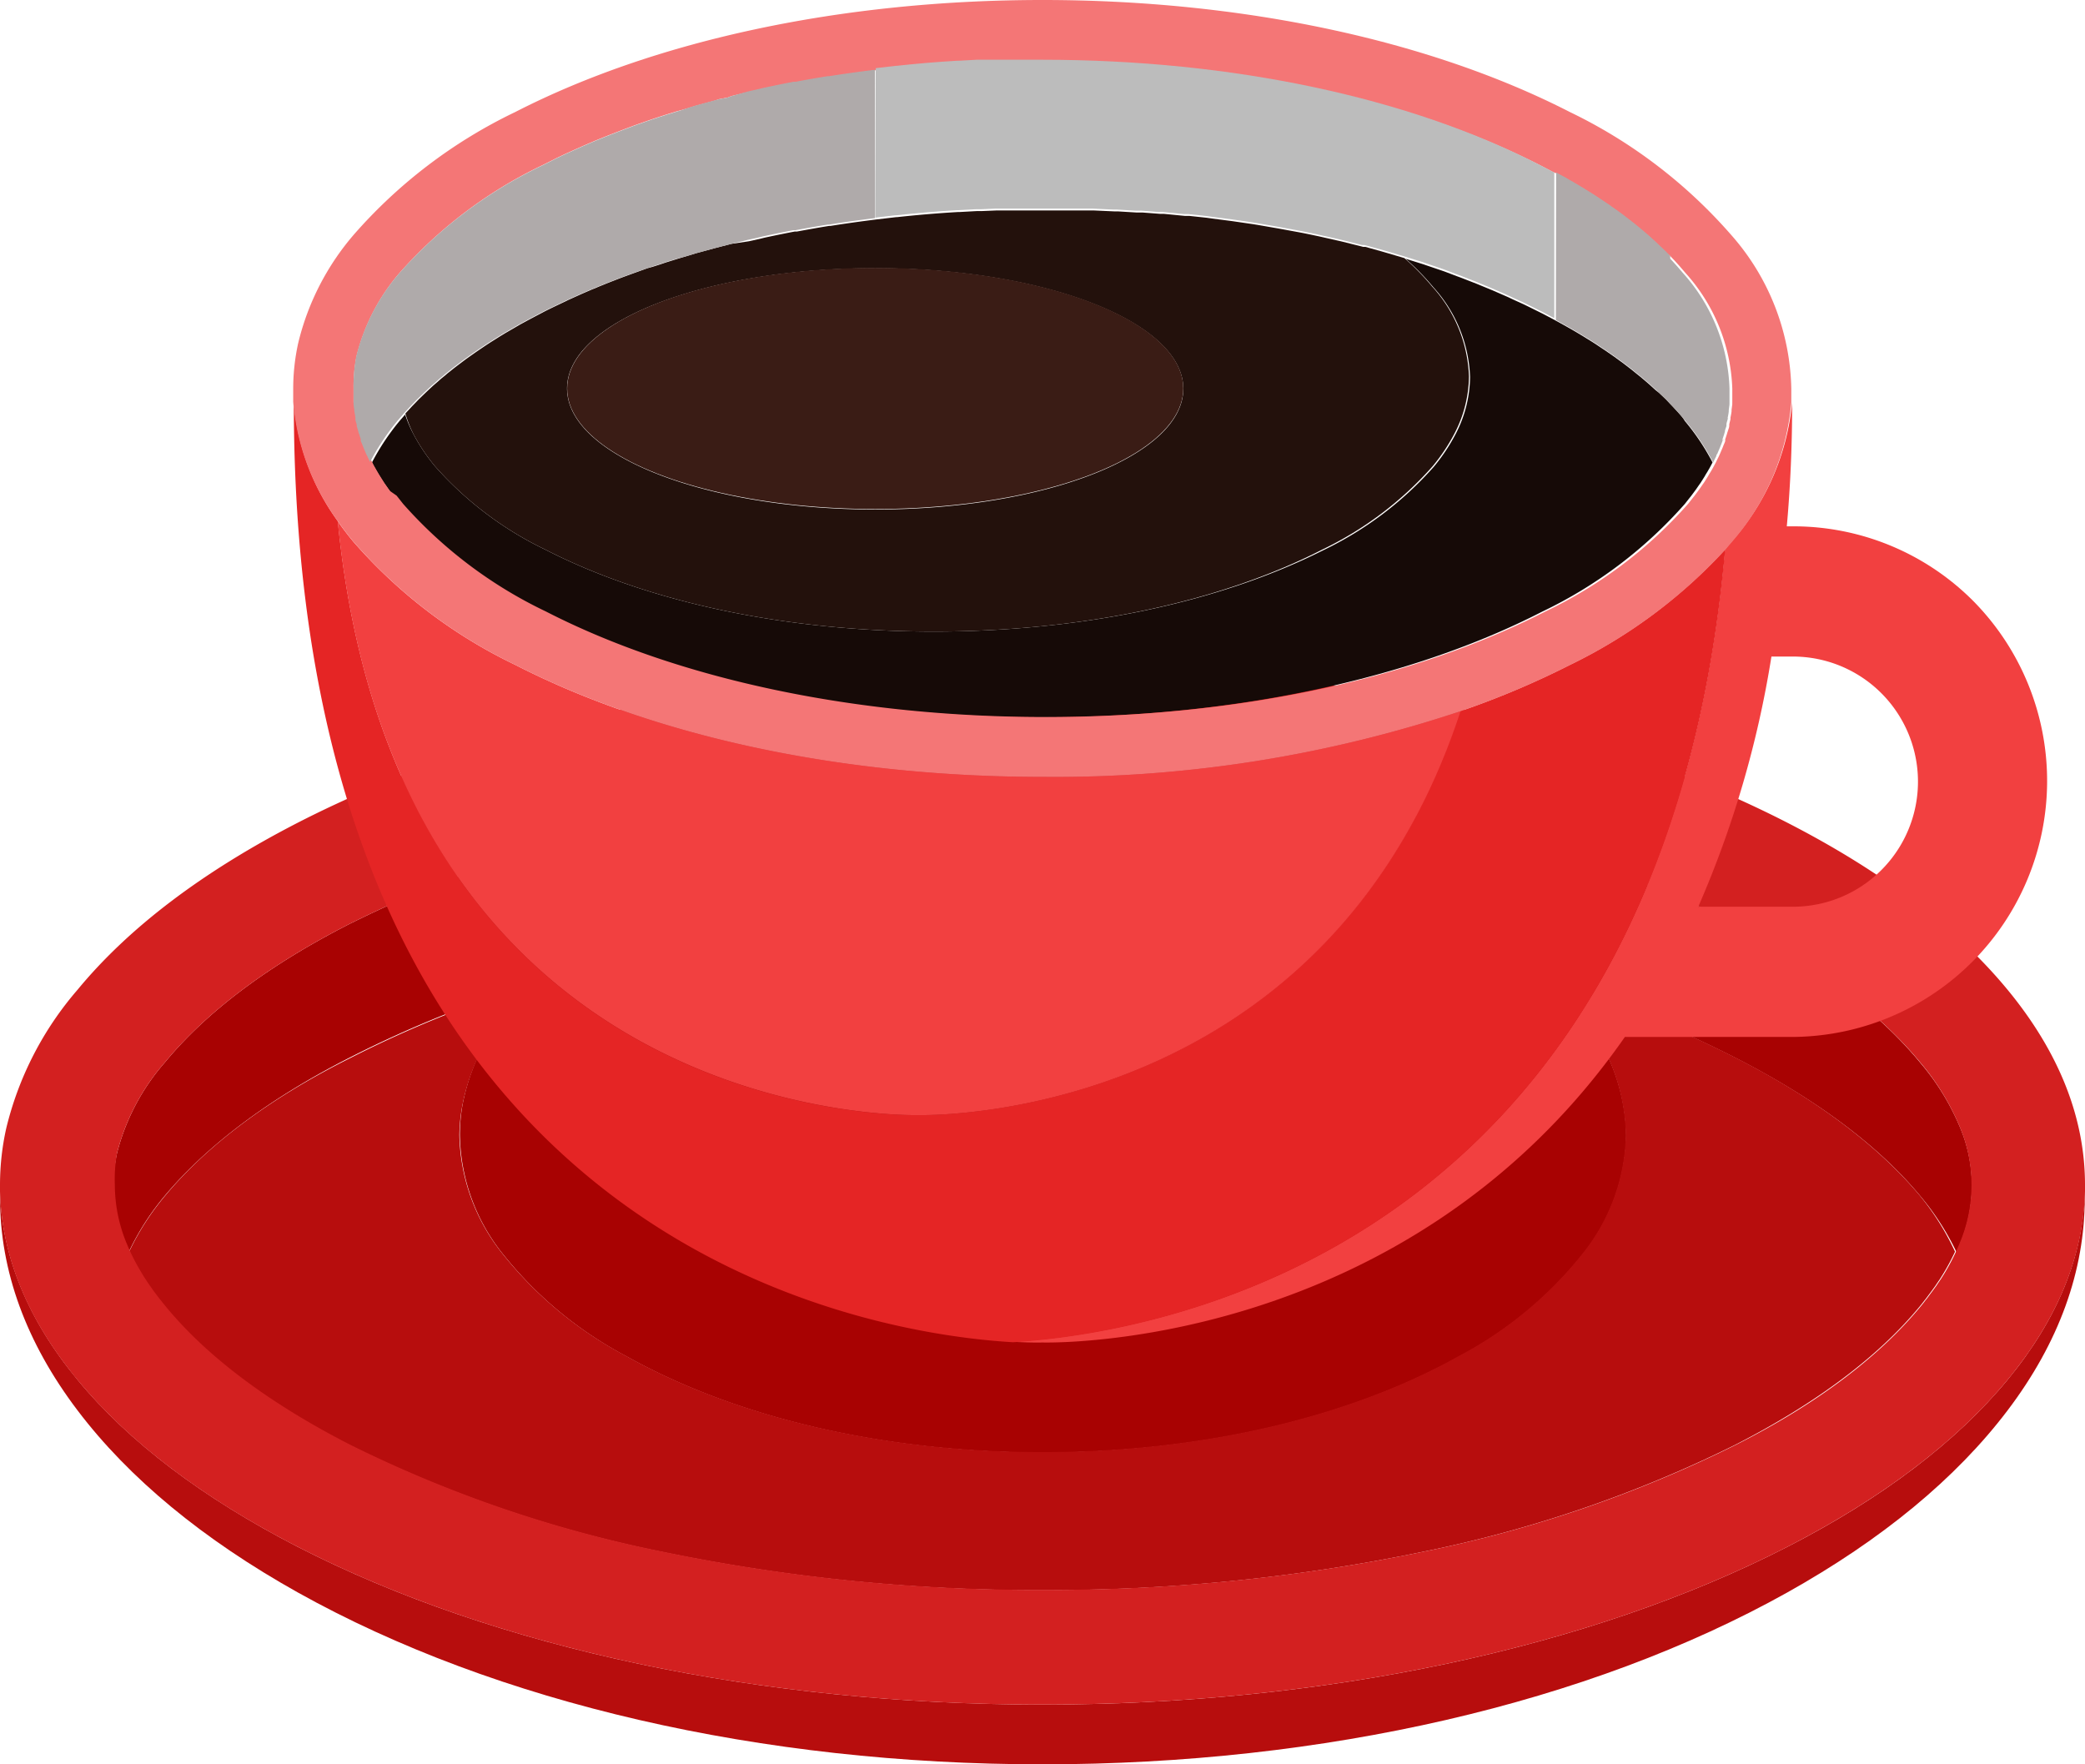 <svg id="_ÎÓÈ_1" data-name="—ÎÓÈ_1" xmlns="http://www.w3.org/2000/svg" viewBox="0 0 171.02 144.71"><defs><style>.cls-1{fill:#b70d0d;}.cls-2{fill:#a80202;}.cls-3{fill:#d32020;}.cls-4{fill:#f24040;}.cls-5{fill:#e52525;}.cls-6{fill:#160a07;}.cls-7{fill:#23110c;}.cls-8{fill:#f47676;}.cls-9{fill:#afaaaa;}.cls-10{fill:#bcbcbc;}.cls-11{fill:#3a1c15;}</style></defs><title>coffee</title><g id="_Group_" data-name="&lt;Group&gt;"><g id="_Group_2" data-name="&lt;Group&gt;"><path id="_Path_" data-name="&lt;Path&gt;" class="cls-1" d="M164.67,113.17c-4.22,5.11-10.3,9.72-18.08,13.71-16.28,8.34-38,12.93-61.08,12.93s-44.8-4.59-61.07-12.93c-7.78-4-13.87-8.6-18.08-13.71C2.27,108.23.14,103,0,97.71c0,.18,0,.36,0,.54,0,6,2.14,11.86,6.36,17.43s10.3,10.59,18.08,14.94c16.27,9.08,38,14.09,61.07,14.09s44.8-5,61.08-14.09c7.78-4.35,13.86-9.37,18.08-14.94S171,104.25,171,98.25h0v-.54C170.89,103,168.75,108.23,164.67,113.17Z"/><path id="_Path_2" data-name="&lt;Path&gt;" class="cls-2" d="M10.41,102.27v0l.17.38a21.22,21.22,0,0,1,2.95-4.59C16.94,94,22,90.14,28.69,86.74a92.65,92.65,0,0,1,14.8-6,24.55,24.55,0,0,0-2.26,2.58A17.19,17.19,0,0,0,38,90.3a14,14,0,0,0-.28,2.82,16,16,0,0,0,3.55,9.76,32,32,0,0,0,10.12,8.37c9.1,5.09,21.23,7.89,34.16,7.89s25.06-2.8,34.17-7.89a32.11,32.11,0,0,0,10.11-8.37,16.05,16.05,0,0,0,3.56-9.76h0a16,16,0,0,0-3.56-9.76,23.45,23.45,0,0,0-2.26-2.58,92.77,92.77,0,0,1,14.81,6c6.64,3.4,11.74,7.22,15.15,11.34a21.55,21.55,0,0,1,2.95,4.58c.05-.12.11-.24.16-.37v0c.06-.13.11-.26.16-.38a12.25,12.25,0,0,0,0-9.41,20.17,20.17,0,0,0-3.28-5.36C154.08,83,149,79.18,142.34,75.77A103.81,103.81,0,0,0,116.69,67a151,151,0,0,0-31.18-3.13A151,151,0,0,0,54.34,67a103.52,103.52,0,0,0-25.65,8.77C22,79.18,16.94,83,13.54,87.12A18.1,18.1,0,0,0,9.6,94.57a12.13,12.13,0,0,0-.28,2.61,12.58,12.58,0,0,0,.93,4.71C10.3,102,10.36,102.14,10.41,102.27Z"/><path id="_Path_3" data-name="&lt;Path&gt;" class="cls-1" d="M157.49,98.08C154.08,94,149,90.14,142.34,86.74a92.77,92.77,0,0,0-14.81-6,23.45,23.45,0,0,1,2.26,2.58,16,16,0,0,1,3.56,9.76h0a16.05,16.05,0,0,1-3.56,9.76,32.11,32.11,0,0,1-10.11,8.37c-9.11,5.09-21.24,7.89-34.17,7.89s-25.06-2.8-34.16-7.89a32,32,0,0,1-10.12-8.37,16,16,0,0,1-3.55-9.76A14,14,0,0,1,38,90.3a17.19,17.19,0,0,1,3.27-6.94,24.55,24.55,0,0,1,2.26-2.58,92.65,92.65,0,0,0-14.8,6C22,90.14,16.94,94,13.54,98.08a21.22,21.22,0,0,0-2.95,4.59,18.55,18.55,0,0,0,.9,1.69l0,0c.11.19.22.37.34.55v0c.12.18.24.37.37.55v0c.12.17.24.35.37.52l.06.08c.13.17.25.34.39.51l.06.08.42.52c3.4,4.13,8.5,8,15.14,11.35a103.74,103.74,0,0,0,25.66,8.77,151,151,0,0,0,31.17,3.13,151,151,0,0,0,31.18-3.13,103.81,103.81,0,0,0,25.65-8.77c6.64-3.4,11.74-7.22,15.15-11.35.14-.17.28-.34.41-.52l.07-.08.38-.51.06-.08.38-.52v0c.12-.19.25-.37.37-.55v0c.11-.18.23-.36.34-.55l0,0a17.45,17.45,0,0,0,.9-1.7A21.55,21.55,0,0,0,157.49,98.08Z"/><path id="_Compound_Path_" data-name="&lt;Compound Path&gt;" class="cls-3" d="M24.44,126.88c16.27,8.34,38,12.93,61.07,12.93s44.8-4.59,61.08-12.93c7.78-4,13.86-8.6,18.08-13.71,4.08-4.94,6.22-10.14,6.35-15.46v-.53c0-5.5-2.13-10.88-6.35-16s-10.3-9.72-18.08-13.71c-16.28-8.34-38-12.93-61.08-12.93s-44.8,4.59-61.07,12.93c-7.78,4-13.87,8.6-18.08,13.71A27.08,27.08,0,0,0,.51,92.55,21.33,21.33,0,0,0,0,97.18c0,.18,0,.35,0,.53.13,5.32,2.26,10.52,6.35,15.46C10.57,118.28,16.66,122.89,24.44,126.88ZM9.6,94.57a18.1,18.1,0,0,1,3.94-7.45C16.94,83,22,79.18,28.69,75.77A103.52,103.52,0,0,1,54.34,67a151,151,0,0,1,31.17-3.13A151,151,0,0,1,116.69,67a103.81,103.81,0,0,1,25.65,8.77C149,79.18,154.08,83,157.49,87.12a20.17,20.17,0,0,1,3.28,5.36,12.25,12.25,0,0,1,0,9.41c-.05.12-.1.25-.16.38v0a17.64,17.64,0,0,1-1.06,2.07l0,0c-.11.19-.23.37-.34.55v0c-.12.18-.25.36-.37.55v0l-.38.52-.06.08-.38.51-.07.08c-.13.18-.27.35-.41.52-3.41,4.13-8.51,8-15.15,11.35a103.81,103.81,0,0,1-25.65,8.77,151,151,0,0,1-31.18,3.13,151,151,0,0,1-31.17-3.13,103.74,103.74,0,0,1-25.66-8.77c-6.64-3.4-11.74-7.22-15.14-11.35l-.42-.52-.06-.08c-.14-.17-.26-.34-.39-.51l-.06-.08c-.13-.17-.25-.35-.37-.52v0c-.13-.18-.25-.37-.37-.55v0c-.12-.18-.23-.36-.34-.55l0,0a17,17,0,0,1-1.07-2.07v0c-.05-.13-.11-.26-.16-.38a12.58,12.58,0,0,1-.93-4.71A12.13,12.13,0,0,1,9.6,94.57Z"/></g><g id="_Group_3" data-name="&lt;Group&gt;"><path id="_Compound_Path_2" data-name="&lt;Compound Path&gt;" class="cls-4" d="M161.86,49.3A20.81,20.81,0,0,0,147,43.17h-.44Q147,38.31,147,33h0A20,20,0,0,1,142,44.45l-.51.6c-5.17,58.26-47.7,64.39-58.47,65,1.58.09,2.47.06,2.47.06s29.69.92,47.79-25.06H147A21,21,0,0,0,161.86,49.3ZM147.08,74.37H139.3a84.24,84.24,0,0,0,6-20.52h1.76a10.26,10.26,0,1,1,0,20.52Z"/><path id="_Path_4" data-name="&lt;Path&gt;" class="cls-5" d="M137.56,33.73l-.24-.26h0Z"/><path id="_Path_5" data-name="&lt;Path&gt;" class="cls-5" d="M142,33a.28.28,0,0,0,0,.09A.28.28,0,0,1,142,33Z"/><path id="_Path_6" data-name="&lt;Path&gt;" class="cls-5" d="M141.51,45.05a42.34,42.34,0,0,1-12.74,9.48,70.1,70.1,0,0,1-9,3.8c-11.2,34.13-44.46,33.13-44.46,33.13S32.64,92.75,27.71,42.75A19.19,19.19,0,0,1,24.1,33h0v.53c.24,69,47.55,75.9,59,76.56C93.81,109.44,136.34,103.31,141.51,45.05Z"/><path id="_Path_7" data-name="&lt;Path&gt;" class="cls-5" d="M141.14,36.55a1.34,1.34,0,0,1-.07.18A1.34,1.34,0,0,0,141.14,36.55Z"/><path id="_Path_8" data-name="&lt;Path&gt;" class="cls-5" d="M140.87,37.2s-.05.1-.07.16S140.85,37.25,140.87,37.2Z"/><path id="_Path_9" data-name="&lt;Path&gt;" class="cls-5" d="M140.62,37.72l-.08.17Z"/><path id="_Path_10" data-name="&lt;Path&gt;" class="cls-5" d="M138.24,34.52c-.16-.2-.33-.4-.5-.59C137.91,34.12,138.08,34.32,138.24,34.52Z"/><path id="_Path_11" data-name="&lt;Path&gt;" class="cls-5" d="M140.28,38.38l-.11.19Z"/><path id="_Path_12" data-name="&lt;Path&gt;" class="cls-5" d="M139.61,39.49l-.09.14Z"/><path id="_Path_13" data-name="&lt;Path&gt;" class="cls-5" d="M138.77,40.67l-.12.15Z"/><path id="_Path_14" data-name="&lt;Path&gt;" class="cls-5" d="M139.17,40.13l-.11.15Z"/><path id="_Path_15" data-name="&lt;Path&gt;" class="cls-5" d="M140,38.9l-.12.21Z"/><path id="_Path_16" data-name="&lt;Path&gt;" class="cls-5" d="M141.35,36s0,.08,0,.13S141.33,36.05,141.35,36Z"/><path id="_Path_17" data-name="&lt;Path&gt;" class="cls-5" d="M141.71,34.79l0,.1Z"/><path id="_Path_18" data-name="&lt;Path&gt;" class="cls-5" d="M141.83,34.22s0,.08,0,.13S141.82,34.26,141.83,34.22Z"/><path id="_Path_19" data-name="&lt;Path&gt;" class="cls-5" d="M141.55,35.39a.75.75,0,0,0-.05.16A.75.75,0,0,1,141.55,35.39Z"/><path id="_Path_20" data-name="&lt;Path&gt;" class="cls-5" d="M141.94,33.59s0,.08,0,.12S141.93,33.63,141.94,33.59Z"/><path id="_Path_21" data-name="&lt;Path&gt;" class="cls-4" d="M33.57,33.62h0c-.11.12-.22.23-.32.35C33.35,33.85,33.46,33.74,33.57,33.62Z"/><path id="_Path_22" data-name="&lt;Path&gt;" class="cls-4" d="M29.1,33.71s0-.08,0-.12S29.1,33.67,29.1,33.71Z"/><path id="_Path_23" data-name="&lt;Path&gt;" class="cls-4" d="M32,40.28l-.11-.15Z"/><path id="_Path_24" data-name="&lt;Path&gt;" class="cls-4" d="M42.26,54.53A41.26,41.26,0,0,1,29,44.45c-.47-.56-.9-1.13-1.3-1.7,4.93,50,47.64,48.71,47.64,48.71s33.26,1,44.46-33.13a105.38,105.38,0,0,1-34.3,5.39C69.19,63.72,53.82,60.46,42.26,54.53Z"/><path id="_Path_25" data-name="&lt;Path&gt;" class="cls-4" d="M29.53,35.55c0-.06,0-.11-.05-.16S29.51,35.49,29.53,35.55Z"/><path id="_Path_26" data-name="&lt;Path&gt;" class="cls-4" d="M29.34,34.89s0-.07,0-.1S29.33,34.86,29.34,34.89Z"/><path id="_Path_27" data-name="&lt;Path&gt;" class="cls-4" d="M32.37,40.82l-.12-.15Z"/><path id="_Path_28" data-name="&lt;Path&gt;" class="cls-4" d="M29.22,34.35l0-.13Z"/><path id="_Path_29" data-name="&lt;Path&gt;" class="cls-4" d="M31.51,39.63l-.09-.14Z"/><path id="_Path_30" data-name="&lt;Path&gt;" class="cls-4" d="M29.72,36.14s0-.09,0-.13S29.71,36.09,29.72,36.14Z"/><path id="_Path_31" data-name="&lt;Path&gt;" class="cls-4" d="M31.18,39.11l-.13-.21Z"/><path id="_Path_32" data-name="&lt;Path&gt;" class="cls-4" d="M30.85,38.56l-.1-.18Z"/><path id="_Path_33" data-name="&lt;Path&gt;" class="cls-4" d="M30.49,37.89l-.09-.17Z"/><path id="_Path_34" data-name="&lt;Path&gt;" class="cls-4" d="M30.23,37.36c0-.06-.05-.11-.08-.16S30.2,37.3,30.23,37.36Z"/><path id="_Path_35" data-name="&lt;Path&gt;" class="cls-4" d="M30,36.73a1.34,1.34,0,0,0-.07-.18A1.34,1.34,0,0,1,30,36.73Z"/><path id="_Path_36" data-name="&lt;Path&gt;" class="cls-6" d="M137.74,33.93l-.18-.2-.24-.26-.11-.12-.23-.24-.32-.34-.26-.25-.33-.31L135.8,32l-.33-.3-.3-.27-.34-.29-.31-.26-.35-.28-.33-.27-.35-.27-.35-.27-.36-.26-.37-.27-.36-.25-.39-.27-.35-.23-.43-.29-.33-.21-.47-.29-.16-.1c-.4-.24-.81-.49-1.24-.73l-.23-.13-.54-.3-.35-.19-.22-.12-.8-.42-1.19-.59-.37-.18-.88-.4-.4-.19-.94-.41-.32-.14-1.31-.54h0l-1.31-.51-.33-.12-1-.38-.35-.12-1.18-.4-.2-.07-1.47-.46a21,21,0,0,1,2.29,2.35,11.53,11.53,0,0,1,3,7.35,10.33,10.33,0,0,1-1.2,4.71,15.29,15.29,0,0,1-1.77,2.65,28.65,28.65,0,0,1-9.09,6.86C100,49.42,88.67,51.8,76.59,51.8S53.2,49.42,44.75,45.09a28.59,28.59,0,0,1-9.08-6.86,15.29,15.29,0,0,1-1.77-2.65A10.25,10.25,0,0,1,33.23,34l-.45.52a19.24,19.24,0,0,0-2.27,3.41,4.92,4.92,0,0,0,.24.45l.1.18.2.34.13.21.24.38.09.14.35.5.11.15.28.39.12.15.41.52a36.71,36.71,0,0,0,11.71,8.83c10.89,5.58,25.46,8.66,41,8.66s30.14-3.08,41-8.66a36.66,36.66,0,0,0,11.7-8.83l.41-.52.12-.15.29-.39.11-.15c.12-.17.23-.34.35-.5l.09-.14.24-.38.12-.21c.07-.11.14-.22.2-.33l.11-.19.24-.45a18.78,18.78,0,0,0-2.28-3.41C138.08,34.32,137.91,34.12,137.74,33.93Z"/><path id="_Compound_Path_3" data-name="&lt;Compound Path&gt;" class="cls-7" d="M33.9,35.58a15.29,15.29,0,0,0,1.77,2.65,28.59,28.59,0,0,0,9.08,6.86c8.45,4.33,19.76,6.71,31.84,6.71s23.39-2.38,31.84-6.71a28.65,28.65,0,0,0,9.09-6.86,15.29,15.29,0,0,0,1.77-2.65,10.33,10.33,0,0,0,1.2-4.71,11.53,11.53,0,0,0-3-7.35,21,21,0,0,0-2.29-2.35l-1.53-.45-.31-.09L112,20.25l-.18,0-1.63-.41-.21-.05-1.42-.32-.35-.08c-.53-.11-1.07-.23-1.61-.33h0l-1.69-.31-.35-.06-1.38-.24-.37-.06-1.72-.25h0l-1.69-.22-.43-.06-1.4-.15-.36,0-1.74-.17-.31,0-1.45-.11-.49,0-1.49-.09h-.29l-1.76-.08h-.45l-1.37,0h-4.4c-.39,0-.79,0-1.18,0h-.5l-1.2.05h-.41l-1.47.08h-.12q-2.55.15-5,.42h-.07l-1.63.19h0c-1.27.16-2.52.33-3.76.53l-.11,0c-.89.14-1.77.3-2.64.46l-.18,0c-.84.16-1.67.33-2.5.51l-.24.06-.75.17-.28.06L60,20l-.32.08-.66.17-.42.11-.88.24-.63.17-.55.17L56,21.1l-.52.16-.87.27-.47.16-.63.2L53.1,22l-.74.27-.39.14-.82.3-.37.14-.72.28-.28.11c-.31.13-.63.25-.94.39l-.28.11-.74.32-.27.12-.93.42-.18.09-.78.37-.25.12c-.31.15-.62.3-.92.46l-.91.48-.3.16-.59.32-.36.21-.5.29-.38.22-.46.28-.38.24-.43.27-.38.25-.4.27-.38.26-.37.26-.38.27-.35.26-.37.28-.34.26-.36.29a3.88,3.88,0,0,0-.31.26l-.36.29-.29.26-.35.3-.27.25-.34.32-.26.25-.33.32-.23.24-.33.34-.21.23h0c-.11.12-.22.23-.32.35l0,0A10.25,10.25,0,0,0,33.9,35.58Zm12.61-3.72C46.51,26.4,57.83,22,71.79,22s25.27,4.43,25.27,9.89-11.31,9.9-25.27,9.9S46.51,37.33,46.51,31.86Z"/><path id="_Compound_Path_4" data-name="&lt;Compound Path&gt;" class="cls-8" d="M27.71,42.75c.4.57.83,1.14,1.3,1.7A41.26,41.26,0,0,0,42.26,54.53c11.56,5.93,26.93,9.19,43.25,9.19a105.38,105.38,0,0,0,34.3-5.39,70.1,70.1,0,0,0,9-3.8,42.34,42.34,0,0,0,12.74-9.48l.51-.6A20,20,0,0,0,146.93,33q0-.55,0-1.11A19.6,19.6,0,0,0,142,19.27h0A41.37,41.37,0,0,0,128.77,9.19C117.2,3.26,101.84,0,85.51,0S53.82,3.26,42.26,9.19A41.26,41.26,0,0,0,29,19.27a21.23,21.23,0,0,0-4.54,8.87,17.38,17.38,0,0,0-.41,3.72c0,.37,0,.74,0,1.11A19.19,19.19,0,0,0,27.71,42.75ZM29.25,29.2a16.5,16.5,0,0,1,3.53-6.82,36.85,36.85,0,0,1,11.71-8.83l.92-.46.25-.13.78-.37.18-.08.93-.42.27-.12.74-.32.28-.12.94-.38.28-.11.72-.28.37-.14.82-.31.39-.14.74-.26.44-.15.63-.21.47-.15.87-.27L56,9l.52-.15.55-.17.62-.17.89-.24L59,8.13,59.69,8,60,7.88l1.32-.32.27-.06.75-.17.24-.06c.83-.18,1.66-.35,2.5-.51l.18,0c.87-.17,1.75-.32,2.64-.46l.11,0q2.66-.42,5.4-.72h.07q2.49-.27,5-.42h.12L80.12,5l.41,0,1.2,0,.5,0,1.18,0h2.1c15.57,0,30.14,3.07,41,8.65l.8.42.22.11.06,0,.29.16.54.29.23.14,1.24.73.16.1.47.29.33.21.43.29.35.23.4.27c.11.09.23.17.35.25l.38.27.35.26.35.27.35.27.34.27.34.28.31.26.34.29.3.27.33.3.27.26.33.31.26.25L137,21l.23.24c.12.12.23.25.35.38l.18.2.5.58a14.9,14.9,0,0,1,3.83,9.48c0,.18,0,.36,0,.54v.12c0,.17,0,.35,0,.52a.28.28,0,0,0,0,.09l-.06.46s0,.08,0,.12a4.54,4.54,0,0,1-.09.51s0,.08,0,.13-.07.29-.1.44l0,.1c0,.17-.09.33-.13.5a.75.75,0,0,0-.05.16l-.15.46s0,.08,0,.13-.1.27-.16.41a1.34,1.34,0,0,1-.07.18l-.2.47s-.05.1-.07.16l-.18.36-.08.17,0,0h0l-.24.45-.11.19c-.06.11-.13.22-.2.33l-.12.21-.24.38-.09.14c-.12.16-.23.33-.35.5l-.11.15-.29.39-.12.15-.41.52a36.66,36.66,0,0,1-11.7,8.83c-10.89,5.58-25.46,8.66-41,8.66s-30.13-3.08-41-8.66a36.71,36.71,0,0,1-11.71-8.83l-.41-.52-.12-.15L32,40.28l-.11-.15-.35-.5-.09-.14-.24-.38-.13-.21-.2-.34-.1-.18a4.92,4.92,0,0,1-.24-.45h0l0,0-.09-.17c-.06-.12-.12-.24-.17-.36s-.05-.11-.08-.16-.13-.32-.2-.47a1.34,1.34,0,0,0-.07-.18c-.05-.14-.1-.27-.16-.41s0-.09,0-.13l-.15-.46c0-.06,0-.11-.05-.16s-.1-.33-.14-.5,0-.07,0-.1-.07-.3-.1-.44l0-.13-.09-.51s0-.08,0-.12a3.62,3.62,0,0,1-.06-.46A.28.28,0,0,1,29,33c0-.17,0-.35,0-.52s0-.08,0-.12,0-.36,0-.54A12.6,12.6,0,0,1,29.25,29.2Z"/><path id="_Path_37" data-name="&lt;Path&gt;" class="cls-9" d="M29,32.52c0,.17,0,.35,0,.52a.28.28,0,0,0,0,.09,3.62,3.62,0,0,0,.06.46s0,.08,0,.12l.09.51,0,.13c0,.14.06.29.1.44s0,.07,0,.1.09.33.14.5,0,.1.05.16l.15.46s0,.08,0,.13.11.27.16.41a1.34,1.34,0,0,1,.07.18c.07.15.13.31.2.47s.05.1.08.16.11.24.17.36l.09.17,0,0h0a19.24,19.24,0,0,1,2.27-3.41l.45-.52,0,0c.1-.12.21-.23.32-.35h0l.21-.23.33-.34.23-.24.33-.32.26-.25.34-.32.27-.25.35-.3.29-.26.36-.29a3.88,3.88,0,0,1,.31-.26l.36-.29.34-.26.37-.28.35-.26.38-.27.37-.26.38-.26.4-.27.38-.25.43-.27.38-.24.46-.28.38-.22.5-.29.36-.21.59-.32.3-.16.91-.48c.3-.16.61-.31.92-.46l.25-.12.78-.37.18-.09.93-.42.27-.12.74-.32.28-.11c.31-.14.63-.26.94-.39l.28-.11.72-.28.37-.14.82-.3.39-.14L53.1,22l.44-.15.63-.2.47-.16.87-.27L56,21.1l.52-.15.55-.17.63-.17.88-.24.42-.11.66-.17L60,20l1.31-.32.28-.06.75-.17.24-.06c.83-.18,1.66-.35,2.5-.51l.18,0c.87-.16,1.75-.32,2.64-.46l.11,0c1.24-.2,2.49-.37,3.76-.53h0V5.72c-1.27.16-2.53.33-3.77.53l-.11,0c-.89.14-1.77.29-2.64.46l-.18,0c-.84.16-1.67.33-2.5.51l-.24.06-.75.17-.27.06L60,7.88,59.69,8,59,8.13l-.42.11-.89.24-.62.17-.55.17L56,9l-.52.16-.87.27-.47.15-.63.21-.44.15-.74.26-.39.14-.82.31-.37.14-.72.28-.28.11-.94.38-.28.12-.74.32-.27.12-.93.42-.18.08-.78.37-.25.13-.92.46a36.85,36.85,0,0,0-11.71,8.83,16.5,16.5,0,0,0-3.53,6.82A12.6,12.6,0,0,0,29,31.86c0,.18,0,.36,0,.54S29,32.48,29,32.52Z"/><path id="_Path_38" data-name="&lt;Path&gt;" class="cls-10" d="M71.79,17.85h0l1.63-.19h.07q2.49-.27,5-.42h.12l1.47-.08h.41l1.2-.05h.5c.39,0,.79,0,1.18,0h4.4l1.37,0h.45l1.76.08h.29l1.49.09.49,0,1.45.11.31,0,1.74.17.36,0,1.4.15.43.06,1.69.22h0l1.72.25.37.06,1.38.24.35.06,1.69.31h0c.54.1,1.08.22,1.61.33l.35.08,1.42.32.21.05,1.63.41.18,0,1.41.38.31.09c1,.29,2,.59,3,.91l.2.07,1.18.4.35.12,1,.38.33.12,1.31.51h0l1.31.54.32.14.94.41.4.19.88.4.37.18,1.19.59.8.42.22.12.06,0V14.12l-.06,0-.22-.11-.8-.42C115.65,8,101.08,4.9,85.51,4.9h-2.1l-1.18,0-.5,0-1.2,0-.41,0-1.47.08h-.12q-2.55.15-5,.42h-.07l-1.63.19Z"/><path id="_Path_39" data-name="&lt;Path&gt;" class="cls-9" d="M127.62,26.25l.29.16.54.3.23.13c.43.24.84.49,1.24.73l.16.1.47.29.33.21.43.29.35.23.39.27.36.25.37.27.36.26.35.27.35.27.33.27.35.28.31.26.34.29.3.27.33.3.27.26.33.31.26.25.32.34.23.24.11.12.24.26.18.2c.17.19.34.39.5.59a18.78,18.78,0,0,1,2.28,3.41h0l0,0,.08-.17.18-.36c0-.06,0-.11.07-.16l.2-.47a1.34,1.34,0,0,0,.07-.18c.06-.14.11-.27.16-.41s0-.09,0-.13l.15-.46a.75.75,0,0,1,.05-.16c0-.17.09-.33.13-.5l0-.1c0-.15.07-.3.1-.44s0-.09,0-.13a4.54,4.54,0,0,0,.09-.51s0-.08,0-.12l.06-.46a.28.28,0,0,1,0-.09c0-.17,0-.35,0-.52V32.4c0-.18,0-.36,0-.54a14.9,14.9,0,0,0-3.83-9.48l-.5-.58-.18-.2c-.12-.13-.23-.26-.35-.38L137,21l-.32-.34-.26-.25-.33-.31-.27-.26-.33-.3-.3-.27-.34-.29-.31-.26-.34-.28-.34-.27-.35-.27-.35-.27-.35-.26-.38-.27c-.12-.08-.24-.16-.35-.25l-.4-.27-.35-.23-.43-.29-.33-.21-.47-.29-.16-.1c-.4-.24-.81-.49-1.24-.73l-.23-.14-.54-.29-.29-.16Z"/><ellipse id="_Path_40" data-name="&lt;Path&gt;" class="cls-11" cx="71.79" cy="31.86" rx="25.27" ry="9.89"/></g></g></svg>